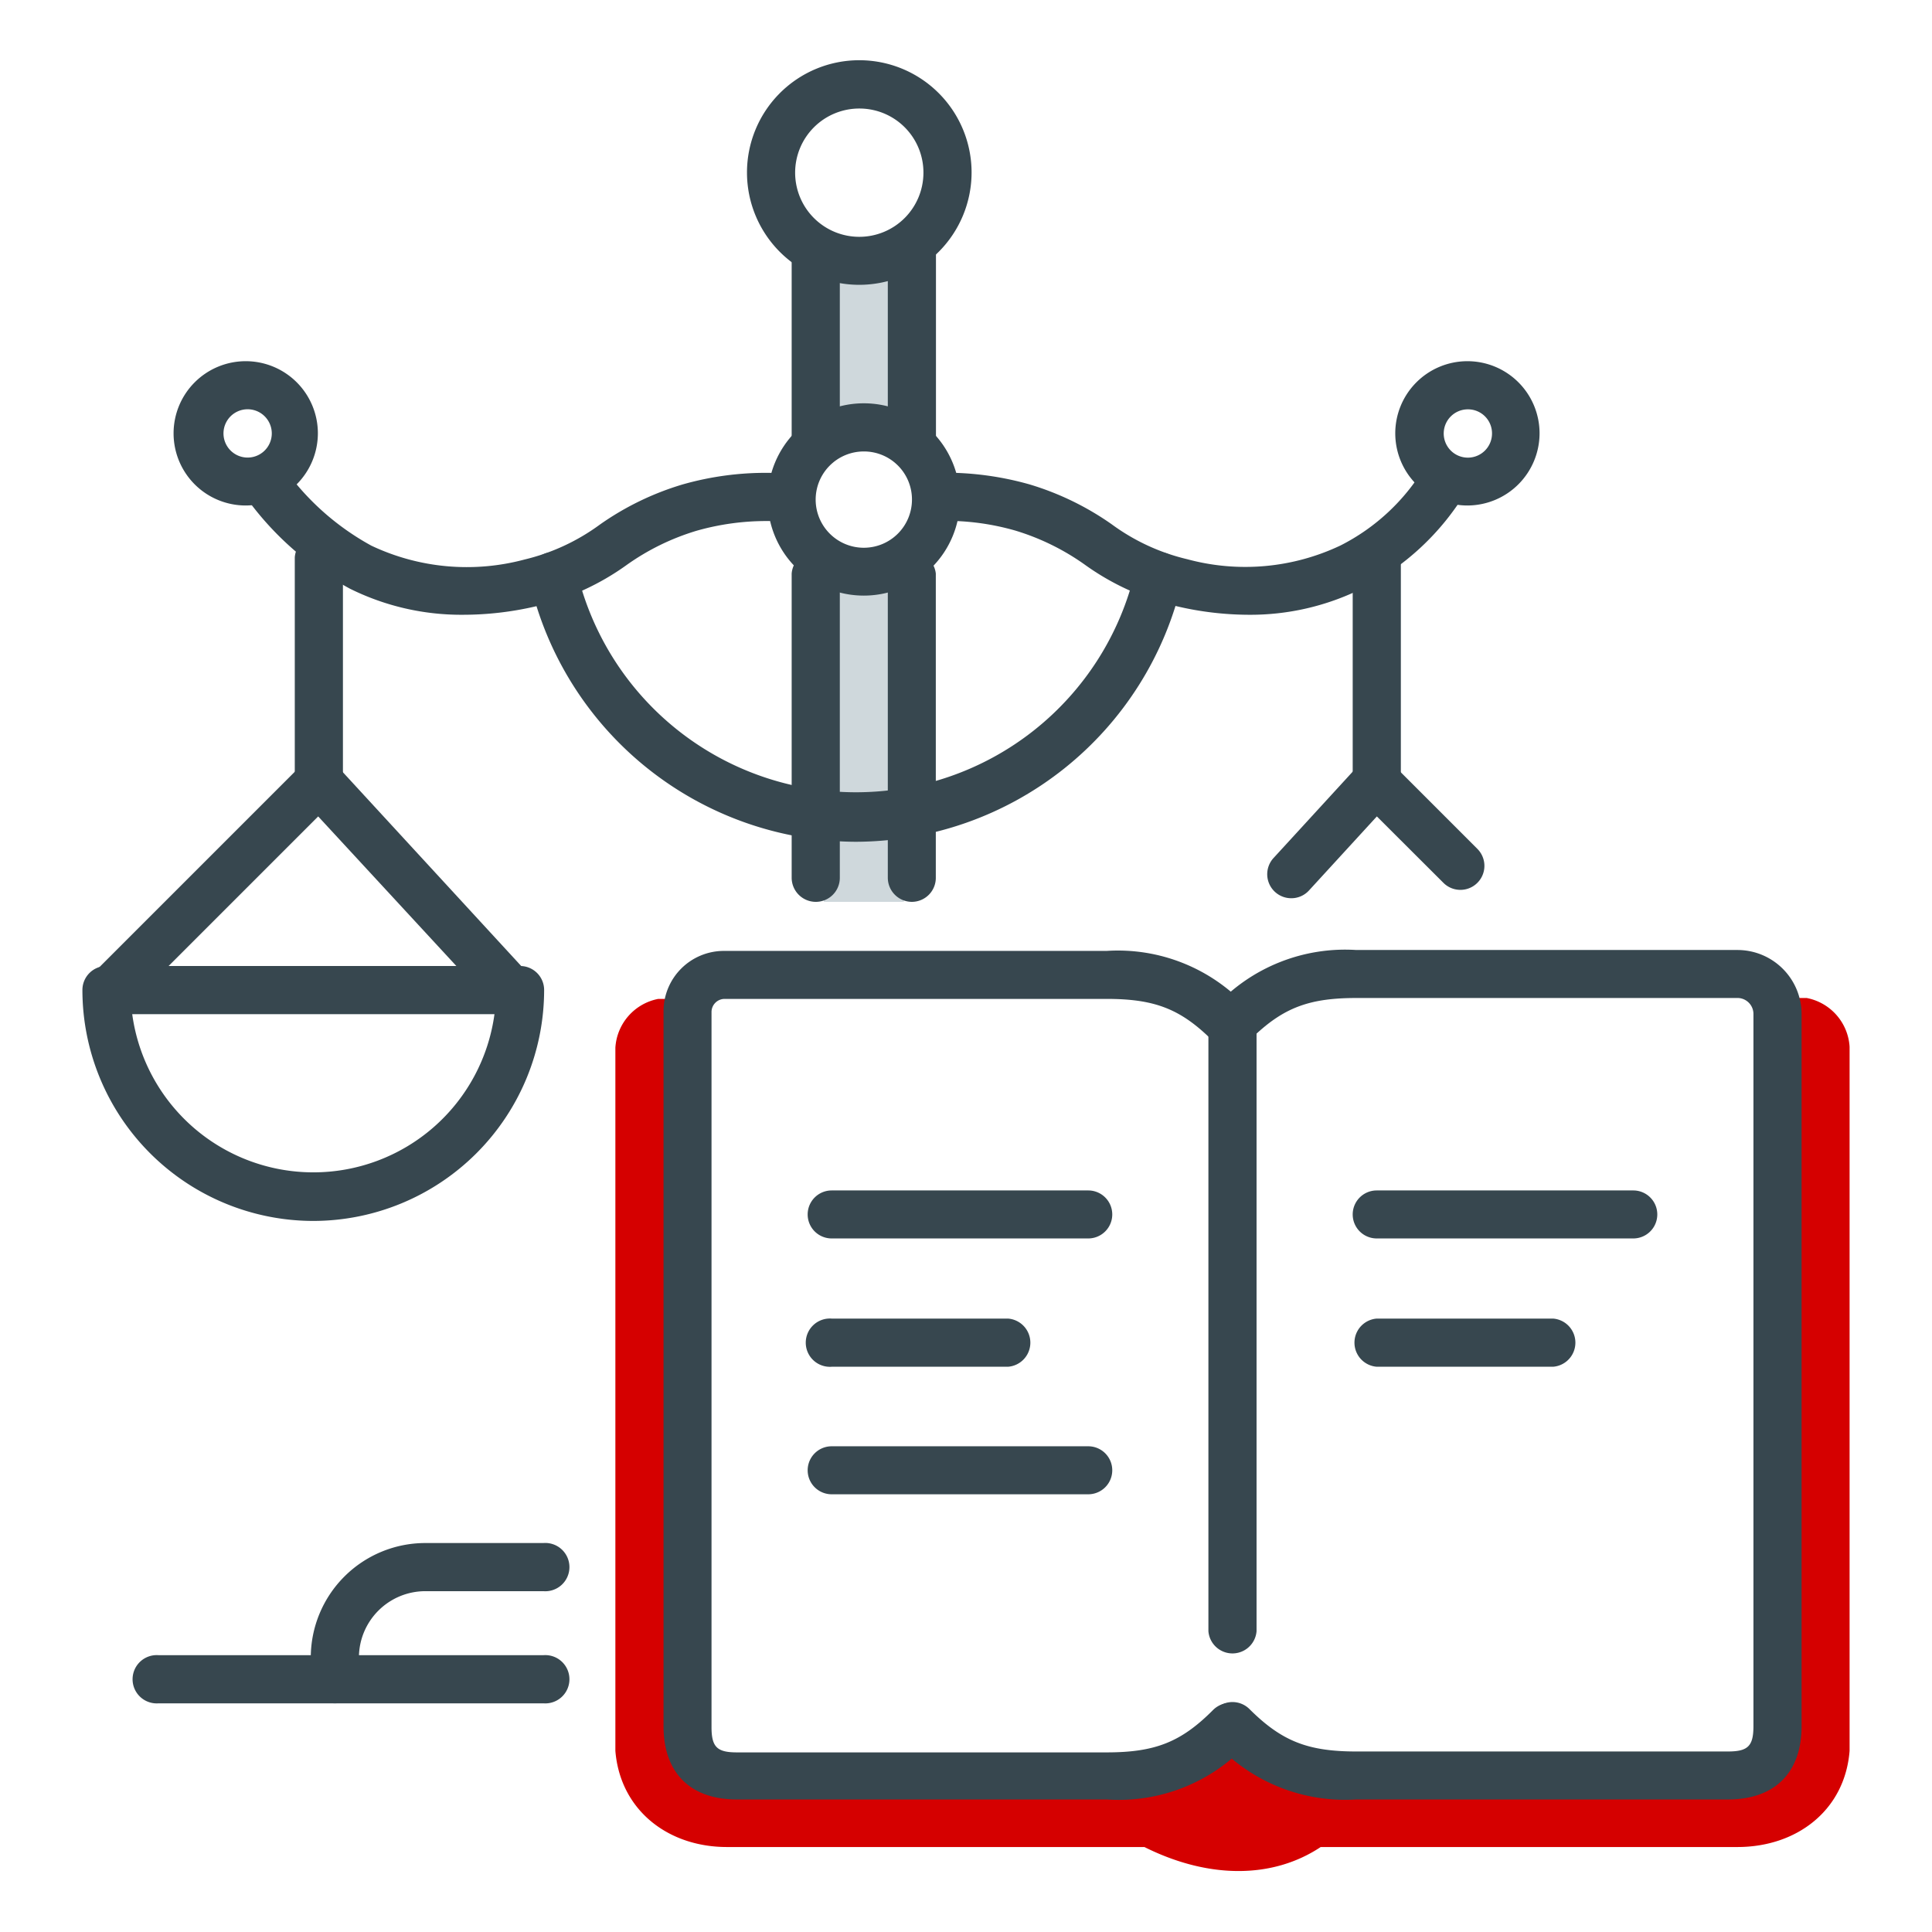 <svg xmlns="http://www.w3.org/2000/svg" viewBox="0 0 128 128"><polygon points="59.89 59.75 54.58 59.75 54.58 36.39 59.89 38.51 59.89 59.75" fill="#cfd8dc"/><rect x="54.58" y="17.27" width="5.31" height="10.62" fill="#cfd8dc"/><path d="M56.7,55.77A22.26,22.26,0,0,1,35.1,38.52a1.59,1.59,0,0,1,3.11-.7,19,19,0,0,0,37,0,1.59,1.59,0,0,1,3.11.7A22.26,22.26,0,0,1,56.7,55.77Z" fill="#37474f"/><path d="M54.05,31.08a1.6,1.6,0,0,1-1.6-1.59V16.74a1.6,1.6,0,0,1,3.19,0V29.49A1.59,1.59,0,0,1,54.05,31.08Z" fill="#37474f"/><path d="M60.42,31.08a1.6,1.6,0,0,1-1.6-1.59V16.74a1.6,1.6,0,0,1,3.19,0V29.49A1.59,1.59,0,0,1,60.42,31.08Z" fill="#37474f"/><path d="M54.05,59.75a1.6,1.6,0,0,1-1.6-1.59V38a1.6,1.6,0,0,1,3.19,0V58.16A1.59,1.59,0,0,1,54.05,59.75Z" fill="#37474f"/><path d="M60.42,59.75a1.6,1.6,0,0,1-1.6-1.59V38A1.6,1.6,0,0,1,62,38V58.16A1.59,1.59,0,0,1,60.42,59.75Z" fill="#37474f"/><path d="M56.94,18.87a7.44,7.44,0,1,1,7.43-7.44A7.45,7.45,0,0,1,56.94,18.87Zm0-11.68a4.25,4.25,0,1,0,4.24,4.24A4.24,4.24,0,0,0,56.94,7.19Z" fill="#37474f"/><path d="M30.7,40.73A16.59,16.59,0,0,1,23.18,39a20.4,20.4,0,0,1-6.76-5.88,1.58,1.58,0,0,1,.36-2.22,1.6,1.6,0,0,1,2.22.36,17.25,17.25,0,0,0,5.6,4.89,14.78,14.78,0,0,0,10.15.92,13.89,13.89,0,0,0,5-2.32,18.86,18.86,0,0,1,5.46-2.65,20.09,20.09,0,0,1,5.87-.77,1.6,1.6,0,0,1,0,3.19h-.27a16.85,16.85,0,0,0-4.68.65,15.84,15.84,0,0,0-4.61,2.26,16.91,16.91,0,0,1-6.06,2.75A21.24,21.24,0,0,1,30.7,40.73Z" fill="#37474f"/><path d="M82.7,40.73a21.09,21.09,0,0,1-4.76-.57,16.89,16.89,0,0,1-6.07-2.75,15.84,15.84,0,0,0-4.61-2.26,16.64,16.64,0,0,0-4.93-.64h0a1.6,1.6,0,0,1,0-3.19,20.43,20.43,0,0,1,5.87.77,18.86,18.86,0,0,1,5.46,2.65,13.8,13.8,0,0,0,5,2.31,14.72,14.72,0,0,0,10.15-.91,13.71,13.71,0,0,0,5.59-5.22,1.6,1.6,0,0,1,2.72,1.67A17.12,17.12,0,0,1,90.22,39,16.59,16.59,0,0,1,82.7,40.73Z" fill="#37474f"/><path d="M57.23,39.46a6.37,6.37,0,1,1,6.37-6.37A6.37,6.37,0,0,1,57.23,39.46Zm0-9.55a3.19,3.19,0,1,0,3.19,3.18A3.18,3.18,0,0,0,57.23,29.91Z" fill="#37474f"/><path d="M16.28,33.49a4.78,4.78,0,1,1,4.78-4.78A4.79,4.79,0,0,1,16.28,33.49Zm0-6.37a1.6,1.6,0,0,0,0,3.19,1.6,1.6,0,1,0,0-3.19Z" fill="#37474f"/><path d="M97.26,33.49A4.78,4.78,0,1,1,102,28.71,4.79,4.79,0,0,1,97.26,33.49Zm0-6.37a1.6,1.6,0,1,0,1.59,1.59A1.59,1.59,0,0,0,97.26,27.12Z" fill="#37474f"/><path d="M85.55,59.51a1.59,1.59,0,0,1-1.17-2.67L90,50.71a1.62,1.62,0,0,1,1.14-.52,1.64,1.64,0,0,1,1.16.47l5.58,5.58a1.59,1.59,0,0,1-2.25,2.25l-4.41-4.4L86.72,59A1.58,1.58,0,0,1,85.55,59.51Z" fill="#37474f"/><path d="M91.21,53.38a1.59,1.59,0,0,1-1.59-1.59V36.92a1.6,1.6,0,0,1,3.19,0V51.79A1.6,1.6,0,0,1,91.21,53.38Z" fill="#37474f"/><path d="M33.87,67.19a1.59,1.59,0,0,1-1.17-.52L21.08,54.09,8.45,66.72a1.59,1.59,0,0,1-2.26-2.25L20,50.66a1.6,1.6,0,0,1,1.16-.47,1.62,1.62,0,0,1,1.14.52L35,64.51A1.59,1.59,0,0,1,35,66.76,1.56,1.56,0,0,1,33.87,67.19Z" fill="#37474f"/><path d="M20.76,80.89a15.31,15.31,0,0,1-15.3-15.3A1.59,1.59,0,0,1,7.05,64H34.46a1.59,1.59,0,0,1,1.59,1.59A15.31,15.31,0,0,1,20.76,80.89Zm-12-13.7a12.11,12.11,0,0,0,24,0Z" fill="#37474f"/><path d="M21.13,53.38a1.6,1.6,0,0,1-1.6-1.59V36.92a1.6,1.6,0,0,1,3.19,0V51.79A1.59,1.59,0,0,1,21.13,53.38Z" fill="#37474f"/><path d="M36,112.85H10.51a1.6,1.6,0,1,1,0-3.19H36a1.6,1.6,0,1,1,0,3.19Z" fill="#37474f"/><path d="M22.19,112.85a1.6,1.6,0,0,1-1.6-1.59v-1.45a7.59,7.59,0,0,1,7.58-7.58H36a1.6,1.6,0,1,1,0,3.19H28.17a4.4,4.4,0,0,0-4.39,4.39v1.45A1.59,1.59,0,0,1,22.19,112.85Z" fill="#37474f"/><path d="M119.7,66.12h-1.41v48l-3.29,3H86.84c-.58.11-4.9-2.4-4.9-2.4-2.64,1.93-5.58,2.7-8.8,3.46H47.23l-2.21-4v-48H43.61a3.51,3.51,0,0,0-2.84,3.23V116c.32,3.93,3.5,6.39,7.44,6.37H75.82c4.24,2.12,8.49,2.12,11.68,0h27.61c3.94,0,7.12-2.44,7.43-6.37V69.35A3.51,3.51,0,0,0,119.7,66.12ZM48,118l-.41-.44,2.53.36Zm66.21,0-2.12-.08,2.54-.36Z" fill="#d50000"/><path d="M114.48,119.22H89.86a11.71,11.71,0,0,1-9.33-3.73,1.59,1.59,0,0,1,2.25-2.26c2.13,2.12,3.85,2.81,7.08,2.81h24.62c1.33,0,1.69-.36,1.69-1.68V67.18a1.06,1.06,0,0,0-1-1.06H89.86c-3,0-4.68.59-6.61,2.36v39.59a1.6,1.6,0,0,1-3.19,0V67.8a1.59,1.59,0,0,1,.47-1.13,11.7,11.7,0,0,1,9.33-3.73h25.26a4.25,4.25,0,0,1,4.24,4.24v47.18C119.36,117.45,117.58,119.22,114.48,119.22Z" fill="#37474f"/><path d="M73.32,119.22H48.82c-3.09,0-4.86-1.77-4.86-4.86V67a4,4,0,0,1,4-4H73.32a11.63,11.63,0,0,1,9.3,3.73,1.59,1.59,0,0,1,0,2.25,1.58,1.58,0,0,1-2.25,0c-2.12-2.12-3.83-2.8-7.05-2.8H48a.87.87,0,0,0-.86.86v47.38c0,1.32.36,1.68,1.68,1.68h24.5c3.21,0,4.93-.68,7.05-2.81a1.59,1.59,0,1,1,2.25,2.26A11.63,11.63,0,0,1,73.32,119.22Z" fill="#37474f"/><path d="M108.21,82.05h-17a1.59,1.59,0,1,1,0-3.18h17a1.59,1.59,0,1,1,0,3.18Z" fill="#37474f"/><path d="M102.9,90.55H91.21a1.6,1.6,0,0,1,0-3.19H102.9a1.6,1.6,0,0,1,0,3.19Z" fill="#37474f"/><path d="M72.1,82.05h-17a1.59,1.59,0,1,1,0-3.18h17a1.59,1.59,0,1,1,0,3.18Z" fill="#37474f"/><path d="M72.1,99h-17a1.59,1.59,0,1,1,0-3.18h17a1.59,1.59,0,0,1,0,3.18Z" fill="#37474f"/><path d="M66.79,90.55H55.11a1.6,1.6,0,1,1,0-3.19H66.79a1.6,1.6,0,0,1,0,3.19Z" fill="#37474f"/></svg>